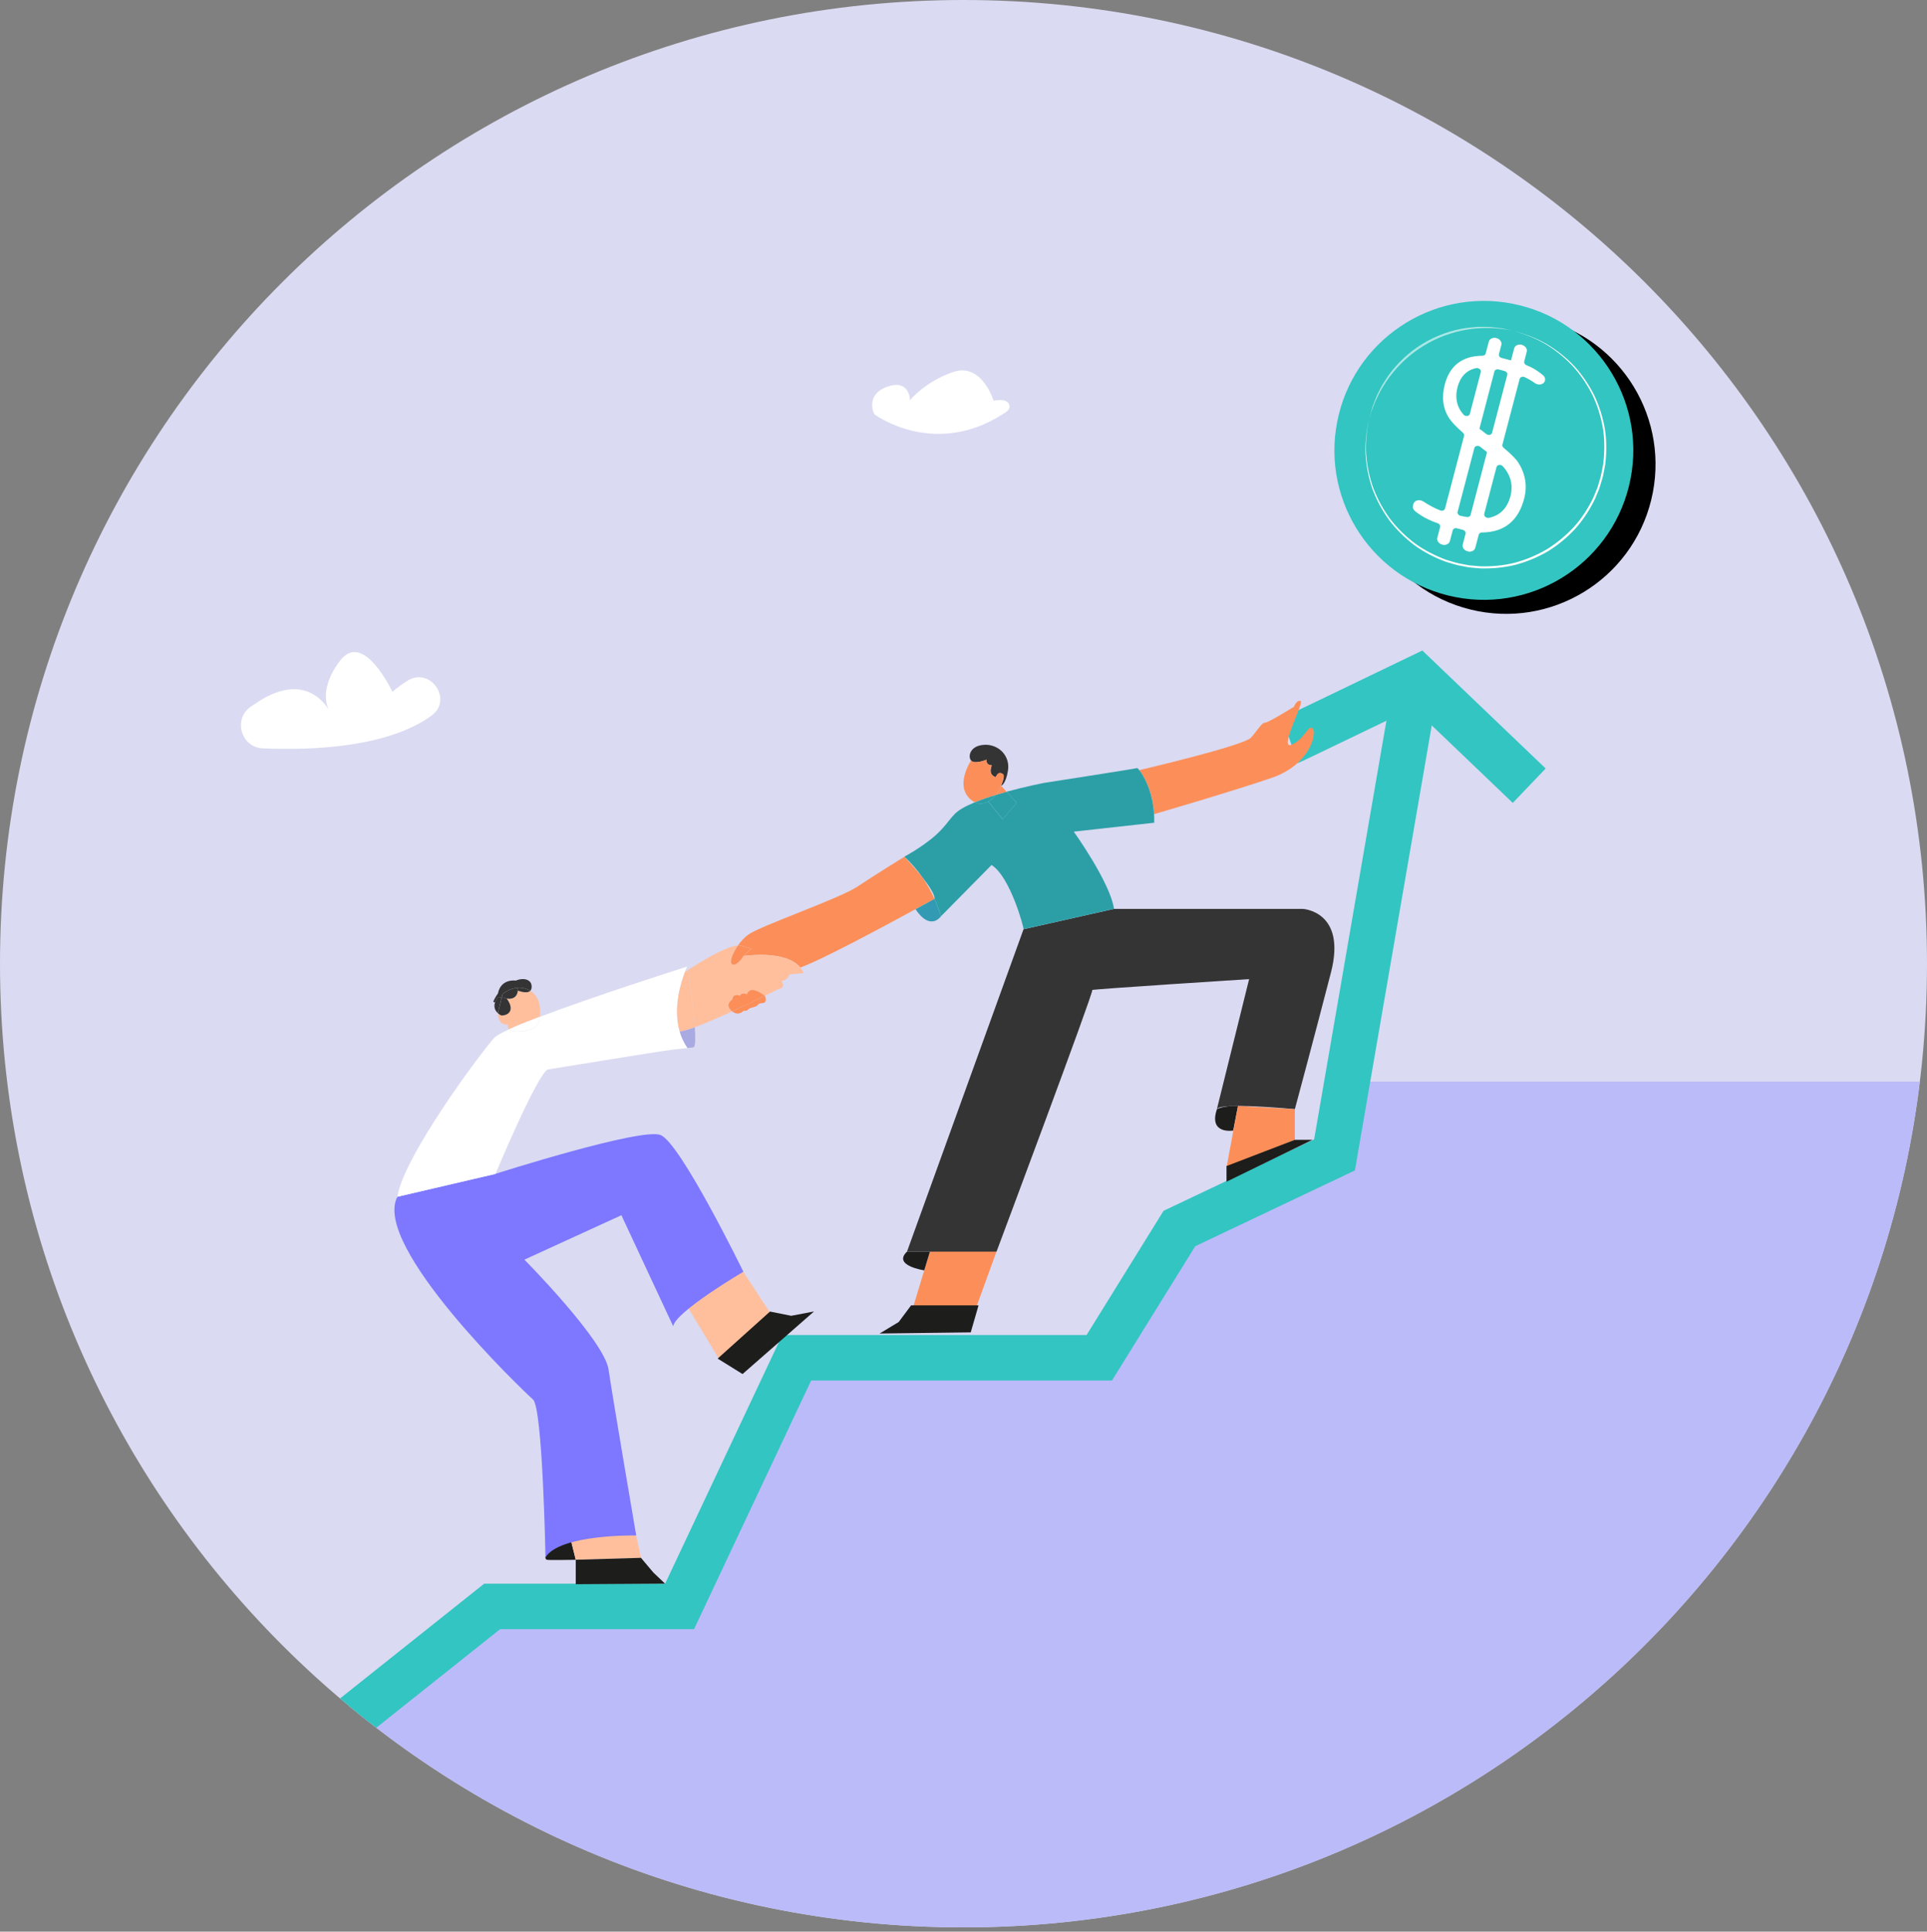 <svg width="450" height="451" viewBox="0 0 450 451" fill="none" xmlns="http://www.w3.org/2000/svg">
<rect x="0" y="0" width="450" height="451" fill="#808080" stroke="none"/>
<g clip-path="url(#clip0_445_1622)">
<path d="M225 450C349.264 450 450 349.264 450 225C450 100.736 349.264 0 225 0C100.736 0 0 100.736 0 225C0 349.264 100.736 450 225 450Z" fill="#DADAF2"/>
<path d="M315.64 252.54L311.61 271.02L277.21 286.73L253.49 317.12H187.65L162.36 369.88L119.53 373.04L98.52 387.87L81.41 398.23C120.37 430.56 170.41 450 225 450C339.94 450 434.75 363.81 448.33 252.54H315.64Z" fill="#BBBBF9"/>
<path d="M127.37 363.61C127.37 363.61 127.33 364.07 127.75 364.18C128.17 364.29 134.45 364.18 134.45 364.18L133.38 359.95C133.38 359.95 127.83 361.27 127.37 363.61Z" fill="#1D1D1B"/>
<path d="M149.69 363.72L148.57 358.51L132.84 357.48L134.45 364.17L149.69 363.72Z" fill="#FFBF9C"/>
<path d="M160.51 305.03L160.9 305.67L167.79 317.11L179.97 306.71L173.35 296.6" fill="#FFBF9C"/>
<path d="M353.28 187.47L330.05 165.25C303.61 177.99 303.45 178.04 303.02 178.19L299.5 167.63C299.5 167.63 299.28 167.7 299 167.82C300.01 167.36 317.31 159.03 328.68 153.55L332.15 151.88L360.95 179.43L353.26 187.47H353.28Z" fill="#33C5C1"/>
<path d="M217.66 290.56L211.8 309.91H226.27L232.7 292.23L217.66 290.56Z" fill="#FC8F59"/>
<path d="M306.85 266.03L271.72 282.7L253.74 311.7H182.67L155.32 369.76H113.06L79.41 396.55C82.17 398.9 84.99 401.18 87.87 403.39L116.78 380.38H162.07L189.42 322.32H259.67L279.12 290.96L316.4 273.27L335.67 161.7L325.21 159.89L306.88 266.03H306.85Z" fill="#33C5C1"/>
<path d="M385.59 116.75C390.19 98.04 378.75 79.14 360.03 74.54C341.32 69.94 322.42 81.38 317.82 100.1C313.22 118.81 324.66 137.71 343.38 142.31C362.09 146.91 380.99 135.47 385.59 116.75Z" fill="black"/>
<path d="M380.4 113.48C375.8 132.19 356.9 143.64 338.19 139.04C319.48 134.44 308.03 115.54 312.63 96.83C317.23 78.12 336.13 66.67 354.84 71.27C373.55 75.87 385 94.77 380.4 113.48Z" fill="#33C5C1"/>
<path d="M373.99 111.21C370.3 126.22 355.14 135.41 340.12 131.71C325.11 128.02 315.92 112.86 319.61 97.84C323.3 82.83 338.46 73.64 353.48 77.33C368.49 81.02 377.68 96.18 373.99 111.2V111.21Z" fill="#33C5C1"/>
<g opacity="0.58">
<path d="M319.77 97.67L320.49 95.03C320.8 94.17 321.14 93.33 321.47 92.47C321.85 91.64 322.3 90.84 322.71 90.03C323.17 89.24 323.7 88.49 324.19 87.72C326.32 84.73 329.07 82.2 332.19 80.27C335.33 78.37 338.85 77.08 342.48 76.56C343.39 76.48 344.3 76.36 345.21 76.31C346.12 76.31 347.04 76.29 347.95 76.33C348.86 76.44 349.77 76.52 350.67 76.64L353.34 77.23C349.78 76.48 346.1 76.37 342.54 76.97C338.98 77.57 335.53 78.83 332.47 80.73C329.38 82.59 326.69 85.08 324.52 87.97C322.35 90.86 320.76 94.17 319.77 97.68V97.67Z" fill="white"/>
</g>
<path d="M354.5 107.89C353.91 107.05 352.78 105.92 351.13 104.55C350.89 104.35 350.79 104.07 350.85 103.82L354.87 88.48C354.93 88.27 355.09 88.1 355.32 88.01C355.55 87.93 355.81 87.94 356.04 88.05C356.87 88.43 357.67 88.9 358.44 89.45C358.86 89.75 359.39 89.85 359.87 89.73C360.34 89.61 360.68 89.29 360.79 88.88C360.91 88.43 360.74 87.95 360.35 87.62C359.54 86.93 358.63 86.31 357.64 85.79C357.52 85.73 357.12 85.55 356.43 85.25C356.06 85.08 355.85 84.72 355.94 84.39L356.53 82.13C356.71 81.45 356.21 80.73 355.36 80.5C354.97 80.4 354.58 80.43 354.24 80.59C353.91 80.75 353.67 81.02 353.59 81.35L352.86 84.15L351.78 83.86C351.42 83.76 351.06 83.68 350.71 83.59C350.48 83.54 350.28 83.41 350.16 83.24C350.03 83.07 349.99 82.86 350.04 82.67L350.6 80.55C350.69 80.22 350.62 79.87 350.41 79.57C350.2 79.27 349.87 79.04 349.44 78.93C348.63 78.71 347.85 79.1 347.67 79.78L346.94 82.55C346.86 82.85 346.54 83.06 346.16 83.06C341.5 83.09 338.55 85.35 337.39 89.77C336.6 92.79 336.96 95.47 338.47 97.73C339.07 98.62 340.14 99.74 341.64 101.04C341.87 101.24 341.97 101.51 341.9 101.76L337.45 118.72C337.4 118.92 337.24 119.09 337.03 119.18C336.82 119.27 336.59 119.27 336.37 119.18C335.17 118.74 333.82 118.02 332.33 117.06C331.92 116.8 331.41 116.71 330.95 116.84C330.5 116.96 330.17 117.28 330.06 117.68L329.97 118.04C329.85 118.5 330.02 118.98 330.42 119.31C331.86 120.5 333.65 121.46 335.75 122.17C336.16 122.31 336.4 122.7 336.3 123.07L335.65 125.54C335.47 126.22 335.98 126.94 336.82 127.17C337.21 127.27 337.6 127.24 337.94 127.08C338.27 126.92 338.51 126.65 338.59 126.32L339.24 123.83C339.29 123.64 339.42 123.49 339.61 123.4C339.8 123.31 340.03 123.29 340.24 123.35L341.6 123.71C342.05 123.83 342.34 124.24 342.24 124.63L341.59 127.12C341.5 127.45 341.57 127.8 341.78 128.1C341.99 128.4 342.32 128.63 342.75 128.74C342.84 128.77 342.94 128.78 343.04 128.79C343.33 128.82 343.62 128.77 343.87 128.65C344.2 128.49 344.44 128.22 344.52 127.89L345.32 124.83C345.4 124.53 345.71 124.32 346.1 124.32C351.26 124.28 354.56 121.63 355.92 116.45C356.71 113.44 356.23 110.56 354.48 107.88L354.5 107.89ZM352.74 115.8C351.99 118.65 350.3 120.37 347.7 120.9C347.41 120.96 347.1 120.88 346.87 120.68C346.64 120.48 346.55 120.22 346.61 119.96L349.47 109.06C349.54 108.79 349.77 108.6 350.08 108.56C350.16 108.55 350.24 108.55 350.32 108.56C350.56 108.58 350.78 108.69 350.95 108.87C351.15 109.09 351.32 109.29 351.46 109.48C352.91 111.39 353.33 113.51 352.74 115.8ZM344.84 104.12C345.12 104.06 345.42 104.12 345.65 104.3L346.45 104.93C346.84 105.23 347.1 105.44 347.26 105.56L343.42 120.21C343.33 120.57 342.93 120.79 342.5 120.71C342.05 120.63 341.58 120.54 341.09 120.44C340.86 120.39 340.65 120.26 340.52 120.08C340.39 119.9 340.34 119.7 340.39 119.51L344.3 104.61C344.36 104.37 344.57 104.18 344.85 104.12H344.84ZM347.9 101.52C347.62 101.58 347.32 101.52 347.1 101.34L345.48 100.1L348.98 86.74C349.08 86.35 349.52 86.14 349.98 86.26L351.34 86.62C351.56 86.68 351.75 86.8 351.87 86.98C351.99 87.15 352.03 87.35 351.98 87.54L348.44 101.03C348.38 101.27 348.17 101.46 347.9 101.52ZM345.8 86.88L343.25 96.62C343.18 96.89 342.95 97.08 342.63 97.12C342.3 97.16 341.98 97.04 341.76 96.8C341.55 96.56 341.38 96.34 341.24 96.14C340.09 94.49 339.8 92.55 340.37 90.39C341.02 87.91 342.49 86.41 344.74 85.94C344.83 85.92 344.92 85.92 345.01 85.93C345.2 85.95 345.39 86.03 345.54 86.16C345.77 86.36 345.87 86.63 345.8 86.89V86.88Z" fill="white"/>
<path d="M353.59 77.3C356.25 78 358.84 78.98 361.23 80.36C363.59 81.78 365.77 83.5 367.67 85.51C369.52 87.56 371.08 89.86 372.32 92.34C373.5 94.84 374.32 97.5 374.79 100.23C375.21 102.97 375.19 105.76 374.85 108.51C374.58 109.87 374.39 111.25 373.93 112.56L373.63 113.56C373.58 113.73 373.54 113.89 373.48 114.06L373.28 114.54L372.49 116.46C371.28 118.95 369.77 121.3 367.93 123.38C366.05 125.42 363.9 127.21 361.55 128.68C359.15 130.08 356.58 131.16 353.9 131.87C351.2 132.54 348.42 132.79 345.65 132.71L343.58 132.52L343.06 132.47C342.89 132.45 342.72 132.41 342.55 132.38L341.53 132.18C340.16 131.98 338.85 131.5 337.52 131.12C334.93 130.15 332.44 128.87 330.21 127.23C328.01 125.55 326.03 123.59 324.36 121.38C322.74 119.13 321.43 116.68 320.47 114.09C319.57 111.48 319.06 108.75 318.89 106C318.78 103.24 319.11 100.49 319.72 97.82C319.15 100.51 318.86 103.25 319.02 106C319.23 108.73 319.78 111.43 320.72 114.01C321.7 116.56 323.02 118.98 324.64 121.18C326.31 123.34 328.28 125.26 330.46 126.9C332.68 128.5 335.13 129.73 337.68 130.69C338.99 131.06 340.28 131.53 341.63 131.72L342.63 131.91C342.8 131.94 342.96 131.98 343.13 132L343.64 132.04L345.67 132.22C348.39 132.29 351.12 132.04 353.77 131.38C356.4 130.67 358.92 129.6 361.27 128.22C363.58 126.78 365.69 125.03 367.54 123.04C369.36 121.01 370.84 118.7 372.04 116.26L372.82 114.37L373.02 113.9C373.08 113.74 373.12 113.57 373.17 113.41L373.46 112.43C373.91 111.14 374.1 109.78 374.37 108.45C374.71 105.75 374.75 103 374.37 100.3C373.93 97.61 373.15 94.98 372 92.49C370.8 90.04 369.27 87.75 367.46 85.69C365.61 83.67 363.48 81.93 361.15 80.47C358.79 79.06 356.23 78.04 353.58 77.3H353.59Z" fill="white"/>
<path d="M304.18 212.2C304.18 212.2 314.52 212.67 310.81 227.05C307.1 241.44 302.38 258.97 302.38 258.97C302.38 258.97 284.85 257.29 284.17 258.97L291.7 228.6C291.7 228.6 254.62 230.97 255.07 231.15C255.52 231.33 232.71 292.24 232.71 292.24H211.8L239.02 216.96C239.08 216.96 260.14 212.21 260.14 212.21H304.18V212.2Z" fill="#343435"/>
<path d="M306.54 170.08C307.55 171.09 306.09 178.51 296.87 181.65C287.66 184.8 269.54 190.08 269.54 190.08H269.5C269.18 184.61 267.03 181.04 266.05 179.81C266.05 179.81 290.47 174.12 292.15 172.21C293.83 170.3 294.62 168.73 295.41 168.73C296.2 168.73 302.15 165.02 302.15 165.02C302.15 165.02 302.82 163.33 303.72 163.67C304.62 164.01 298.55 175.1 301.59 173.88C304.62 172.66 305.52 169.07 306.54 170.08Z" fill="#FC8F59"/>
<path d="M269.5 190.08C269.54 190.73 269.55 191.39 269.53 192.09L250.75 194.17C250.75 194.17 259.28 206.06 260.14 212.2C260.14 212.2 239.08 216.95 239.02 216.95C239.18 216.89 235.98 204.73 231.55 201.96L219.71 213.96C219.71 213.96 219.3 212.25 218.21 209.83C218.25 209.8 218.27 209.79 218.27 209.79C218.2 208.66 216.86 206.68 215.36 204.79C214.25 203.19 212.88 201.56 211.22 200.07C211.2 200.05 211.19 200.04 211.17 200.02C211.17 200.02 216.72 197.09 219.86 193.67C222.92 190.35 222.35 189.55 227.65 187.31C228.78 187.88 229.85 187.65 230.76 187.13L234.13 191.29L237.42 187.41L235.05 184.85C239.57 183.62 243.75 182.8 243.75 182.8C243.75 182.8 265.4 179.44 265.57 179.33C265.6 179.31 265.78 179.47 266.04 179.8C267.02 181.02 269.17 184.59 269.49 190.07L269.5 190.08Z" fill="#2C9FA6"/>
<path d="M235.07 184.86L237.44 187.42L234.15 191.3L230.78 187.14C231.52 186.72 232.15 186.1 232.6 185.56C233.42 185.31 234.25 185.07 235.08 184.85L235.07 184.86Z" fill="#2C9FA6"/>
<path d="M229.89 173.89C233.31 173.76 235.92 176.56 235.39 179.89C234.86 183.21 233.78 183.46 233.78 183.46C233.78 183.46 234.74 181.22 234.28 180.82C233.13 179.82 232.61 181.35 232.61 181.35C232.61 181.35 232.45 181.66 231.7 180.95C230.96 180.24 231.61 178.68 231.61 178.68C230.12 178.64 230.4 177.38 230.4 177.38C230.4 177.38 227.64 178.53 226.8 177.6C225.96 176.67 226.49 174.03 229.91 173.9L229.89 173.89Z" fill="#343435"/>
<path d="M233.77 183.45L235.07 184.86C234.25 185.09 233.41 185.33 232.59 185.57C233.12 184.95 233.42 184.44 233.42 184.44L233.76 183.44L233.77 183.45Z" fill="#FC8F59"/>
<path d="M234.26 180.81C234.73 181.21 233.76 183.45 233.76 183.45L233.42 184.45C233.42 184.45 233.12 184.96 232.59 185.58C231.01 186.06 229.46 186.59 228.13 187.13C227.97 187.2 227.81 187.27 227.65 187.33C227.51 187.26 227.38 187.18 227.24 187.09C222.48 183.9 226.77 177.58 226.77 177.58C227.61 178.51 230.37 177.36 230.37 177.36C230.37 177.36 230.09 178.63 231.58 178.66C231.58 178.66 230.93 180.21 231.67 180.93C232.42 181.65 232.58 181.33 232.58 181.33C232.58 181.33 233.11 179.81 234.25 180.8L234.26 180.81Z" fill="#FC8F59"/>
<path d="M232.59 185.58C232.13 186.12 231.51 186.74 230.77 187.16C229.86 187.68 228.79 187.9 227.66 187.34C227.81 187.27 227.97 187.2 228.14 187.14C229.47 186.59 231.01 186.07 232.6 185.59L232.59 185.58Z" fill="#2C9FA6"/>
<path d="M218.21 209.84C219.3 212.26 219.71 213.97 219.71 213.97C219.71 213.97 217.26 217.5 213.79 212.27C216.21 210.95 217.89 210.02 218.21 209.84Z" fill="#329BB3"/>
<path d="M175.44 221.48C175.44 221.48 175.12 221.37 172.93 220.79C172.76 220.74 172.57 220.73 172.34 220.74C173 219.79 173.82 218.89 174.72 218.23C177.46 216.2 196.03 209.8 200.19 207.03C204.35 204.25 211.18 200.04 211.18 200.04C211.2 200.06 211.21 200.07 211.23 200.09C211.55 200.42 213.58 202.55 215.37 204.81C216.62 206.61 217.54 208.36 218.22 209.84C217.9 210.02 216.22 210.94 213.8 212.27C206.27 216.38 191.46 224.33 186.89 225.89C183.48 221.68 173.63 223.2 173.63 223.2L175.45 221.49L175.44 221.48Z" fill="#FC8F59"/>
<path d="M186.88 225.88C187.2 226.26 187.46 226.7 187.65 227.19L184.34 227.51C184.34 227.51 183.97 228.95 182.52 229.01C182.52 229.01 183.59 230.77 181.78 230.93C181.78 230.93 180.54 231.56 178.61 232.5C178.61 232.5 176.07 230.51 175 231.36C174.44 231.81 174.39 232.05 174.47 232.18C174.06 231.97 173.23 231.69 172.76 232.5C172.76 232.5 171.16 231.74 171 233.39C171 233.39 169.35 234.35 170.52 235.71C170.67 235.88 170.81 236.02 170.95 236.14C167.87 237.56 164.69 238.94 162.24 239.83C161.93 235.28 161 228.79 160.62 226.5C162.84 225.06 169.52 220.85 172.33 220.75C170.94 222.71 170.24 224.82 170.99 225.17C172.11 225.71 173.6 223.2 173.6 223.2C173.6 223.2 183.45 221.68 186.86 225.89L186.88 225.88Z" fill="#FFBF9C"/>
<path d="M178.62 232.49C179.51 234.86 177.46 233.86 177.04 234.55C176.62 235.24 175.33 235.08 174.72 235.69C174.11 236.3 173.94 235.72 173.41 236.2C172.94 236.62 171.98 236.96 170.96 236.12C173.82 234.81 176.59 233.48 178.62 232.48V232.49Z" fill="#FC8F59"/>
<path d="M174.71 232.31C174.71 232.31 174.6 232.23 174.48 232.17C174.4 232.04 174.45 231.8 175.01 231.35C176.08 230.5 178.62 232.49 178.62 232.49C176.6 233.48 173.82 234.82 170.96 236.13C170.81 236.01 170.67 235.87 170.53 235.7C169.36 234.34 171.01 233.38 171.01 233.38C171.17 231.73 172.77 232.49 172.77 232.49C173.24 231.69 174.07 231.96 174.48 232.17C174.54 232.27 174.67 232.3 174.71 232.31Z" fill="#FC8F59"/>
<path d="M175.44 221.48L173.62 223.19C173.62 223.19 172.13 225.7 171.01 225.16C170.26 224.8 170.96 222.69 172.35 220.74C172.57 220.73 172.77 220.74 172.94 220.79C175.12 221.38 175.42 221.47 175.45 221.48H175.44Z" fill="#FC8F59"/>
<path d="M173.58 296.93C173.58 296.93 157.66 306.3 157.21 309.66L145.11 283.73L122.46 294.1C122.46 294.1 141.11 312.93 142.11 319.75C143.11 326.58 148.57 358.5 148.57 358.5C148.57 358.5 130.83 358.14 127.38 363.59C127.38 363.59 126.74 328.75 124.47 326.75C122.19 324.75 86.71 290.82 92.81 279.41L115.7 274.07C115.7 274.07 149.58 263.26 154.22 264.99C158.86 266.72 173.59 296.92 173.59 296.92L173.58 296.93Z" fill="#7D78FF"/>
<path d="M162.25 239.82C162.42 242.34 162.4 244.27 161.99 244.53C161.99 244.53 161.43 244.59 160.51 244.68C159.65 243.45 159.06 242.15 158.68 240.81C159.43 240.75 160.7 240.39 162.25 239.82Z" fill="#AAAAE2"/>
<path d="M160.63 226.49C161.01 228.78 161.94 235.27 162.25 239.82C160.7 240.39 159.43 240.76 158.68 240.81C157.11 235.38 158.92 229.52 159.91 226.97C159.91 226.97 160.21 226.76 160.63 226.49Z" fill="#FFBF9C"/>
<path d="M160.47 225.66C160.47 225.66 160.24 226.14 159.92 226.97C158.93 229.53 157.12 235.39 158.69 240.82C159.07 242.16 159.66 243.46 160.52 244.69C159.65 244.79 158.44 244.92 157.09 245.07C154.31 245.39 127.91 249.71 127.91 249.71C125.4 250.89 115.7 274.09 115.7 274.09L92.81 279.43C94.09 270.2 112.34 245.66 115.43 242.3C115.87 241.82 117.1 241.14 118.9 240.32C119.26 240.65 119.98 240.89 121.4 240.81C124.92 240.6 125.56 239.58 125.94 238.14C125.99 237.94 126.04 237.69 126.08 237.4C138.76 232.59 158.32 226.36 160.47 225.67V225.66Z" fill="white"/>
<path d="M123.84 231.32C126.11 232.71 126.29 235.7 126.08 237.38C123.25 238.45 120.77 239.45 118.9 240.31C118.36 239.84 118.63 239.19 118.63 239.19C116.3 239.5 116.27 236.73 116.27 236.55C116.48 236.74 116.74 236.92 117.05 237.1C118.9 237.1 120.26 235.74 118.31 233.12C118.31 233.12 120.64 233.7 120.93 231.27C120.93 231.27 123.02 232.14 123.83 231.31L123.84 231.32Z" fill="#FFBF9C"/>
<path d="M126.07 237.38C126.03 237.67 125.98 237.93 125.93 238.12C125.56 239.56 124.91 240.58 121.39 240.79C119.97 240.88 119.25 240.63 118.89 240.3C120.76 239.45 123.24 238.44 126.07 237.37V237.38Z" fill="white"/>
<path d="M120.45 228.95C122.3 228.17 124.33 228.66 124.14 230.6C124.1 230.92 124 231.16 123.84 231.32C123.68 231.21 123.51 231.12 123.32 231.04C122.47 230.66 121.66 230.55 120.91 230.61C118.85 230.75 117.34 232.11 117.34 232.11L117.16 232.85L117.14 232.93L116.37 232.74C116.37 232.74 115.86 233.29 115.61 234.05L115.18 233.92C115.58 232.85 116.28 231.96 116.28 231.96C116.98 228.38 120.46 228.95 120.46 228.95H120.45Z" fill="#343435"/>
<path d="M123.32 231.04C123.51 231.12 123.68 231.22 123.84 231.32C123.03 232.15 120.94 231.28 120.94 231.28L120.91 230.61C121.65 230.55 122.47 230.66 123.32 231.04Z" fill="#343435"/>
<path d="M120.91 230.61L120.94 231.28C120.65 233.71 118.32 233.13 118.32 233.13L117.17 232.85L117.35 232.11C117.35 232.11 118.85 230.75 120.92 230.61H120.91Z" fill="#343435"/>
<path d="M118.31 233.12C120.25 235.74 118.89 237.1 117.05 237.1C116.73 236.92 116.47 236.74 116.27 236.55L117.15 232.92L117.17 232.84L118.32 233.12H118.31Z" fill="#343435"/>
<path d="M117.14 232.92L116.26 236.54C115.35 235.72 115.36 234.78 115.6 234.04C115.85 233.28 116.36 232.73 116.36 232.73L117.13 232.92H117.14Z" fill="#343435"/>
<path d="M215.83 296.6C215.83 296.6 208.37 295.5 211.8 292.24H217.15L215.83 296.6Z" fill="#1D1D1B"/>
<path d="M205.41 311.35L209.86 308.67L212.76 304.78H228.51L226.69 311.08L205.41 311.35Z" fill="#1D1D1B"/>
<path d="M190.09 306.2L184.77 307.21L179.81 306.22L167.59 317.2L173.4 320.81L190.09 306.2Z" fill="#1D1D1B"/>
<path d="M155.31 369.75L152.59 367.17L149.68 363.72L134.45 364.17V369.88L155.31 369.75Z" fill="#1D1D1B"/>
<path d="M287.98 263.96C287.98 263.96 282.17 264.95 284.18 258.97C284.18 258.97 285.59 258.15 289.1 258.22L287.98 263.96Z" fill="#1D1D1B"/>
<path d="M286.42 272.55L289.1 258.22L302.38 258.97V266.12L286.42 272.55Z" fill="#FC8F59"/>
<path d="M302.38 266.12H306.49L286.42 275.9V272.25L302.38 266.12Z" fill="#1D1D1B"/>
<path d="M95.09 158.97C94.03 159.65 92.88 160.48 91.62 161.5C91.62 161.5 84.88 147.03 79.4 154.27C73.91 161.5 76.91 165.99 76.91 165.99C76.91 165.99 72.17 156.26 60.45 163.74C59.81 164.15 59.21 164.54 58.65 164.92C54.35 167.8 56.23 174.51 61.4 174.73C73 175.22 90.48 174.51 100.73 167.12C105.91 163.39 100.47 155.53 95.09 158.97Z" fill="white"/>
<path d="M212.5 93.42C212.5 93.42 212.5 88.47 207.28 90.26C202.06 92.05 203.9 96.55 204.31 96.82C204.72 97.09 218.37 106.9 234.31 96.61C235.12 96.09 235.96 95.56 235.72 94.63C235.51 93.78 234.64 93.06 232.03 93.55C232.03 93.55 229.28 84.63 222.68 86.83C216.08 89.03 212.51 93.43 212.51 93.43L212.5 93.42Z" fill="white"/>
</g>
<defs>
<clipPath id="clip0_445_1622">
<rect width="450" height="450.88" fill="white"/>
</clipPath>
</defs>
</svg>
